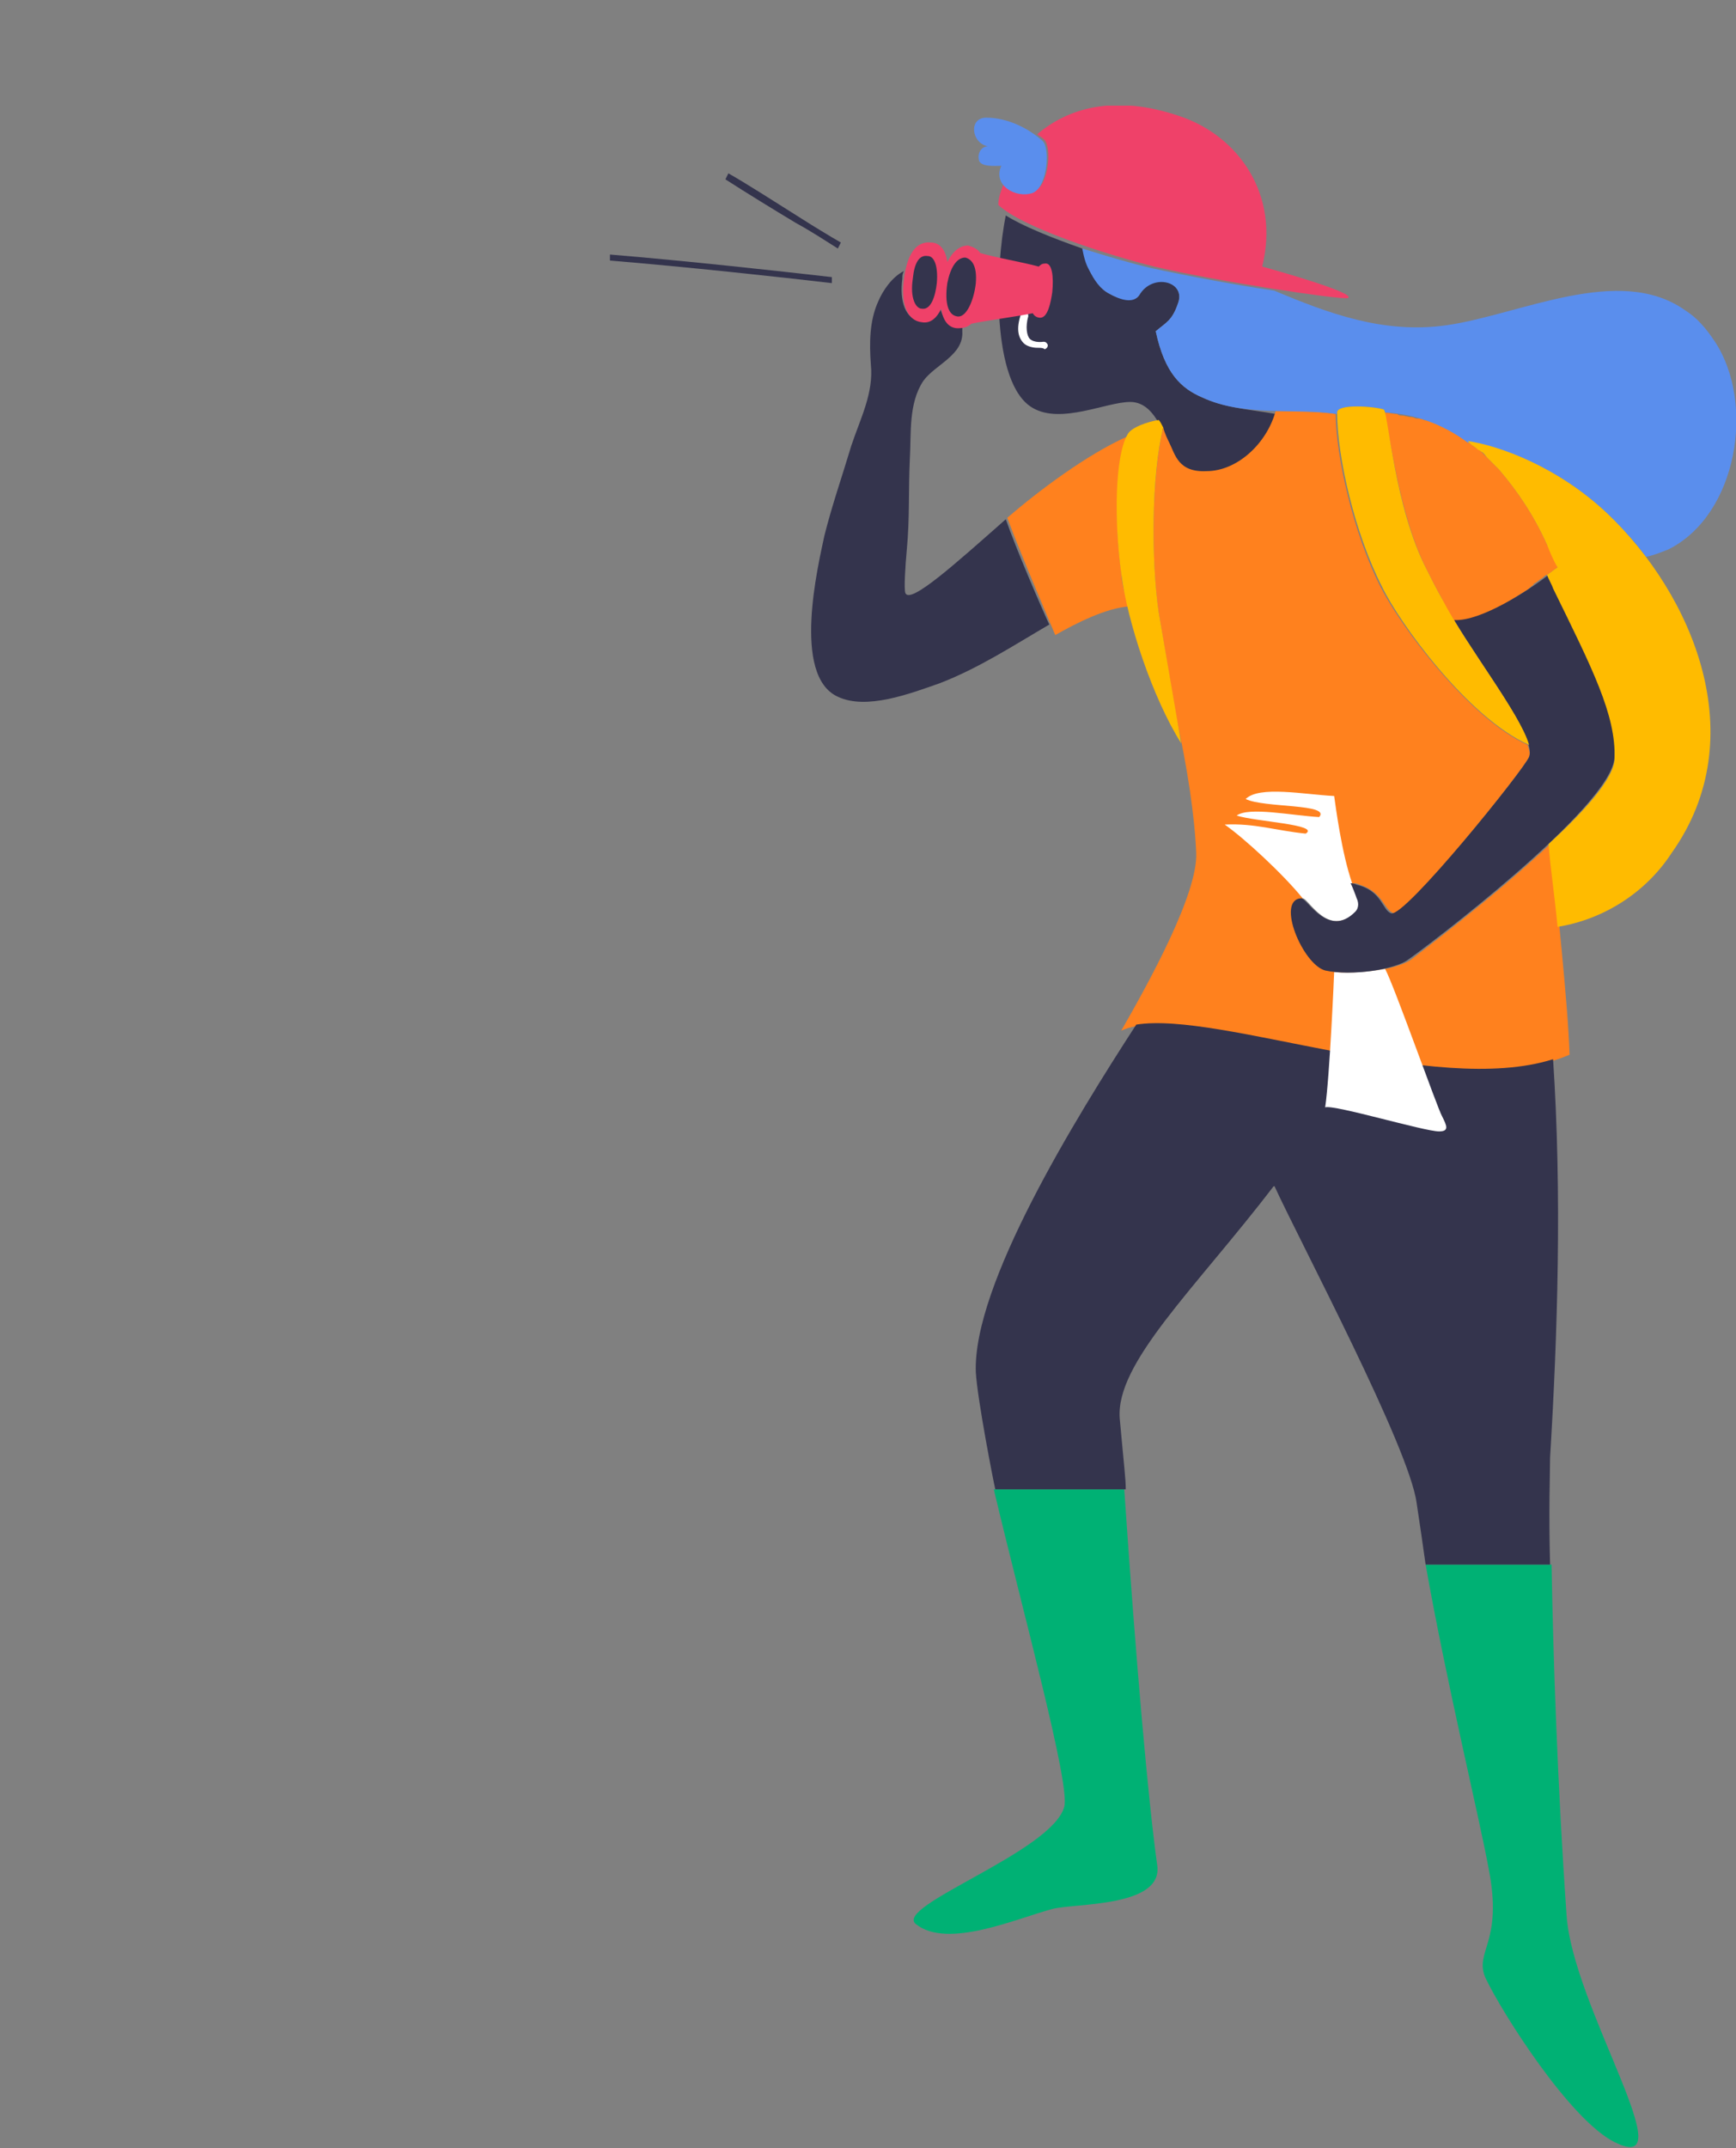 <svg width="148" height="183" viewBox="0 0 148 183" fill="none" xmlns="http://www.w3.org/2000/svg">
<rect x="0" y="0" width="148" height="183" fill="#808080" stroke="none"/>
<g clip-path="url(#clip0)">
<path d="M102.493 33.857C100.703 33.088 99.297 31.807 98.53 28.22C99.425 27.451 99.936 27.323 100.447 25.785C101.086 23.991 98.274 23.094 97.124 25.144C96.74 25.785 95.462 25.529 94.567 25.016C93.8 24.632 93.289 23.735 92.905 23.094C92.65 22.454 92.522 21.813 92.266 21.172C89.71 20.276 87.153 19.25 85.747 18.354C84.852 22.71 84.469 32.704 88.048 34.754C90.477 36.163 94.311 34.242 96.357 34.242C98.402 34.242 99.169 36.932 99.68 37.957C100.192 38.982 100.575 40.52 102.876 40.392C105.433 40.264 107.989 37.957 108.756 35.267C106.583 34.882 104.41 34.754 102.493 33.857Z" fill="#34344D"/>
<path d="M130.104 62.815C130.232 62.943 130.232 63.199 130.232 63.327C130.232 63.199 130.232 63.071 130.104 62.815Z" fill="#FF811E"/>
<path d="M130.104 62.815C129.976 62.686 129.976 62.43 129.848 62.174C129.976 62.43 129.976 62.686 130.104 62.815Z" fill="#FF811E"/>
<path d="M121.668 48.593C122.051 49.362 122.434 50.13 122.946 51.027C123.201 51.668 123.585 52.309 123.968 52.949C124.991 53.077 126.525 52.437 127.931 51.668C128.187 51.54 128.315 51.412 128.57 51.283C128.698 51.155 128.826 51.155 128.954 51.027C129.209 50.899 129.337 50.771 129.593 50.643C129.721 50.515 129.849 50.515 129.976 50.387C130.232 50.258 130.36 50.13 130.488 50.002C130.616 49.874 130.743 49.874 130.743 49.746C130.999 49.618 131.255 49.362 131.51 49.233C131.638 49.105 131.766 48.977 131.894 48.977C132.405 48.593 132.789 48.337 132.789 48.337C132.533 47.696 132.277 47.055 131.894 46.415C130.743 43.852 129.337 41.802 127.803 40.008L127.675 39.88C127.42 39.624 127.292 39.496 127.036 39.239C126.909 39.111 126.909 39.111 126.781 38.983C126.653 38.855 126.397 38.599 126.269 38.471C126.142 38.342 126.014 38.214 125.886 38.214C125.758 38.086 125.502 37.958 125.375 37.83C125.247 37.702 125.119 37.574 124.991 37.574C124.863 37.446 124.608 37.317 124.48 37.189C124.352 37.061 124.224 37.061 124.096 36.933C123.968 36.805 123.713 36.677 123.585 36.677C123.457 36.549 123.201 36.549 123.074 36.42C122.946 36.292 122.69 36.292 122.562 36.164C122.307 36.036 122.051 35.908 121.923 35.908C121.795 35.908 121.54 35.78 121.412 35.78C121.156 35.652 121.028 35.652 120.773 35.652C120.645 35.652 120.517 35.524 120.261 35.524C120.006 35.524 119.75 35.395 119.494 35.395C119.367 35.395 119.239 35.395 119.111 35.267C118.727 35.267 118.344 35.139 117.96 35.139C118.472 36.292 119.111 43.596 121.668 48.593Z" fill="#FF811E"/>
<path d="M132.277 71.784C127.419 76.396 120.9 81.265 120.261 81.778C119.11 82.546 115.531 83.187 113.23 82.674C111.313 82.162 108.884 76.652 111.185 76.524C111.696 76.524 113.358 79.984 115.787 77.677C116.17 77.293 116.043 76.909 115.915 76.524C115.787 76.14 115.531 75.499 115.403 75.243C115.531 75.243 115.659 75.243 115.915 75.371C117.96 76.012 117.96 77.549 118.855 77.805C119.75 78.19 129.976 65.505 130.359 64.48C130.487 64.224 130.359 63.839 130.232 63.455C125.118 61.149 119.238 53.077 117.704 50.001C115.403 45.517 113.869 38.854 113.869 35.138V35.267C112.208 35.01 110.418 35.01 108.756 35.01C107.989 37.829 105.433 40.135 102.876 40.135C100.447 40.264 100.192 38.726 99.68 37.701C99.553 37.445 99.297 36.932 99.169 36.42C98.146 40.648 98.146 47.951 98.786 52.18C99.169 54.486 99.808 58.33 100.32 61.277C101.214 65.377 101.853 69.477 101.981 72.68C102.109 76.14 98.019 83.571 95.59 87.8C101.726 84.981 123.201 94.462 133.811 89.85C133.683 85.493 132.66 76.524 132.277 71.784Z" fill="#FF811E"/>
<path d="M124.096 53.077C124.224 53.205 124.352 53.461 124.352 53.589C124.352 53.333 124.224 53.205 124.096 53.077Z" fill="#FF811E"/>
<path d="M124.607 53.845C124.735 54.102 124.863 54.23 124.991 54.486C124.863 54.23 124.735 54.102 124.607 53.845Z" fill="#FF811E"/>
<path d="M129.848 62.301C128.826 60.252 126.78 57.433 125.119 54.614C126.78 57.304 128.826 60.252 129.848 62.301Z" fill="#FF811E"/>
<path d="M95.59 48.72C94.951 44.236 95.207 39.11 96.101 37.188C92.65 38.726 88.559 41.801 85.875 44.108C86.898 46.926 89.966 54.102 89.966 54.102C91.755 53.077 94.312 51.795 96.229 51.667C95.846 50.514 95.59 49.489 95.59 48.72Z" fill="#FF811E"/>
<path d="M88.431 29.629C88.048 29.629 87.537 29.501 87.281 29.244C86.77 28.732 86.642 27.963 87.025 26.81C87.025 26.682 87.153 26.554 87.409 26.554C87.537 26.554 87.664 26.682 87.664 26.938C87.409 27.835 87.537 28.604 87.792 28.86C88.176 29.244 88.943 29.116 88.943 29.116C89.07 29.116 89.198 29.116 89.326 29.373C89.326 29.501 89.326 29.629 89.07 29.757C88.943 29.629 88.687 29.629 88.431 29.629Z" fill="white"/>
<path d="M77.183 50.514C77.055 50.13 77.183 48.208 77.31 46.798C77.566 44.108 77.438 41.801 77.566 39.11C77.694 36.932 77.438 34.37 78.716 32.448C79.739 31.038 82.168 30.27 82.04 28.219C82.04 28.091 82.04 27.963 82.04 27.835C81.912 27.835 81.784 27.835 81.529 27.835C80.762 27.707 80.378 27.066 80.123 26.169C79.739 26.938 79.228 27.451 78.461 27.323C77.183 27.194 76.671 25.657 76.927 23.735C76.927 23.479 76.927 23.351 77.055 23.094C76.032 23.607 75.265 24.76 74.882 25.657C74.115 27.323 74.115 29.244 74.243 31.038C74.498 33.473 73.348 35.651 72.581 37.957C71.814 40.52 70.919 43.083 70.28 45.645C69.769 48.08 67.468 57.561 71.43 59.355C73.859 60.508 77.566 59.099 80.123 58.202C83.446 56.92 86.386 54.998 89.454 53.205C88.687 51.539 86.642 46.798 85.747 44.236C81.529 47.951 77.566 51.539 77.183 50.514Z" fill="#34344D"/>
<path d="M89.071 22.454C88.815 22.454 88.687 22.582 88.559 22.71C87.153 22.326 84.852 21.941 83.574 21.557C83.318 21.173 82.935 21.044 82.551 20.916C81.912 20.916 81.273 21.301 80.762 22.326C80.634 21.301 80.123 20.66 79.356 20.66C78.077 20.532 77.31 21.685 77.055 23.863C76.799 25.785 77.31 27.323 78.589 27.451C79.356 27.579 79.867 27.067 80.25 26.298C80.378 27.323 80.889 27.963 81.656 27.963C82.168 27.963 82.551 27.835 82.807 27.579C83.957 27.323 86.897 26.938 88.048 26.682C88.176 26.938 88.431 27.067 88.687 27.067C89.326 27.067 89.582 25.785 89.71 24.888C89.838 23.607 89.71 22.326 89.071 22.454Z" fill="#EF4169"/>
<path d="M80.762 24.12C80.506 25.913 80.89 26.81 81.529 26.939C82.424 27.195 83.063 25.401 83.191 24.12C83.318 22.582 82.807 22.07 82.296 21.941C81.529 21.941 81.017 22.838 80.762 24.12Z" fill="#34344D"/>
<path d="M77.821 23.735C77.566 25.401 78.077 26.298 78.588 26.298C79.355 26.426 79.739 25.273 79.867 24.119C79.995 22.582 79.611 21.813 79.1 21.813C78.333 21.685 77.949 22.454 77.821 23.735Z" fill="#34344D"/>
<path d="M71.43 21.172C70.407 20.532 69.257 19.763 67.851 18.994C65.933 17.841 63.632 16.431 61.843 15.278L62.098 14.766C63.888 15.791 66.061 17.2 68.106 18.481C69.513 19.378 70.791 20.147 71.686 20.66L71.43 21.172Z" fill="#34344D"/>
<path d="M70.919 24.119C66.573 23.607 58.264 22.71 52 22.197V21.685C58.264 22.197 66.445 23.094 70.919 23.607V24.119Z" fill="#34344D"/>
<path d="M90.732 153.914C89.71 157.758 76.16 162.371 78.077 163.908C80.762 166.087 86.77 163.396 89.71 162.627C91.627 162.115 99.169 162.499 98.658 158.911C97.891 153.402 96.868 141.87 95.846 126.879H84.724C87.281 137.642 91.244 151.992 90.732 153.914Z" fill="#00B174"/>
<path d="M126.908 159.168C128.186 165.574 125.63 166.215 126.652 168.521C128.058 171.468 133.811 180.565 137.646 182.487C143.781 185.562 134.066 170.956 133.555 163.14C132.788 152.249 132.405 140.973 132.277 133.286H121.539C123.329 143.408 126.141 154.94 126.908 159.168Z" fill="#00B174"/>
<path d="M137.006 43.723C138.157 44.876 139.307 46.029 140.33 47.439C140.969 47.311 141.608 47.054 142.247 46.798C148.128 43.851 149.662 34.37 146.21 29.116C145.443 27.963 144.676 27.066 143.654 26.426C138.029 22.454 129.592 26.81 123.329 27.707C117.96 28.476 113.23 26.682 108.628 24.76C105.177 24.247 101.086 23.479 98.146 22.838C96.484 22.454 94.311 21.813 92.266 21.172C92.394 21.813 92.522 22.454 92.905 23.094C93.289 23.863 93.8 24.632 94.567 25.016C95.462 25.529 96.612 25.913 97.124 25.144C98.274 23.222 101.086 23.991 100.447 25.785C99.936 27.323 99.425 27.451 98.53 28.22C99.297 31.807 100.703 33.088 102.492 33.857C106.072 35.523 110.29 34.754 113.997 35.267V35.139C113.997 34.37 117.193 34.626 117.96 34.882C117.96 34.882 118.088 35.01 118.088 35.139C120.644 35.267 123.073 36.163 125.118 37.701C127.803 37.957 132.788 39.751 137.006 43.723Z" fill="#5A8EED"/>
<path d="M107.606 22.71C109.14 16.559 105.561 11.562 100.575 9.897C94.951 7.975 90.988 9.256 88.431 11.434C88.559 11.562 88.815 11.691 88.943 11.819C89.71 12.331 89.454 15.791 88.176 16.303C87.281 16.688 86.13 16.303 85.619 15.534C85.364 16.175 85.108 16.816 85.108 17.456C87.153 19.378 94.312 21.685 98.402 22.71C103.899 23.991 114.125 25.529 114.892 25.4C115.787 25.016 109.012 23.094 107.606 22.71Z" fill="#EF4169"/>
<path d="M84.085 10.025C82.551 10.025 82.807 12.204 84.213 12.46C83.83 12.46 83.318 12.844 83.446 13.613C83.574 14.254 84.852 14.126 85.364 14.126C84.597 15.791 86.642 16.944 88.048 16.432C89.326 15.919 89.582 12.46 88.815 11.947C87.665 10.922 85.875 10.025 84.085 10.025Z" fill="#5A8EED"/>
<path d="M96.868 87.287C91.627 95.359 82.935 109.454 83.191 116.885C83.318 119.192 84.725 126.367 84.852 126.879H95.974C95.974 125.983 95.846 125.086 95.462 120.857C95.079 116.117 101.854 109.838 108.629 100.997C110.93 105.994 120.133 123.292 120.772 128.033C121.028 129.698 121.284 131.492 121.539 133.286H132.149C132.021 128.673 132.149 125.47 132.149 124.189C132.788 113.682 133.172 101.766 132.405 90.234C122.306 93.438 104.027 86.134 96.868 87.287Z" fill="#34344D"/>
<path d="M111.057 76.524C111.569 76.524 113.23 79.984 115.659 77.677C116.043 77.293 115.915 76.909 115.787 76.524C115.659 76.14 115.403 75.755 115.276 75.243C114.381 72.68 113.87 68.708 113.742 67.811C111.185 67.683 107.35 66.915 106.2 68.068C107.734 68.837 113.486 68.452 112.463 69.605C110.162 69.477 106.455 68.708 105.433 69.477C106.967 69.99 112.591 70.246 111.313 71.015C108.756 70.758 106.967 70.118 104.41 70.246C106.072 71.399 109.396 74.474 111.057 76.524Z" fill="white"/>
<path d="M118.088 82.546C116.682 82.803 115.02 82.931 113.742 82.803C113.742 82.931 113.359 91.772 112.975 94.334C113.742 94.078 121.412 96.384 122.69 96.384C123.585 96.384 123.329 95.872 122.946 95.103C122.562 94.462 118.855 83.956 118.088 82.546Z" fill="white"/>
<path d="M132.532 50.13C132.405 49.745 132.149 49.361 132.021 48.977C130.359 50.258 126.269 52.949 123.968 52.821C126.652 57.305 130.998 62.815 130.359 64.48C129.976 65.505 119.749 78.19 118.599 77.806C117.832 77.549 117.832 75.884 115.659 75.371C115.403 75.243 115.275 75.243 115.148 75.243C115.275 75.499 115.531 76.14 115.659 76.524C115.787 76.781 115.914 77.293 115.531 77.678C113.23 79.984 111.44 76.524 110.929 76.524C108.756 76.653 111.057 82.162 112.974 82.675C115.275 83.187 118.982 82.546 120.005 81.778C121.156 81.009 137.518 68.709 137.646 64.48C137.901 60.893 135.856 56.921 132.532 50.13Z" fill="#34344D"/>
<path d="M99.169 36.42C99.041 36.164 98.913 35.907 98.786 35.779C97.891 35.907 96.357 36.42 96.101 37.061C95.079 38.854 94.951 44.236 95.59 48.849C96.101 52.949 98.274 59.483 100.703 63.327C100.192 60.38 99.297 55.127 98.786 52.18C98.147 47.824 98.147 40.52 99.169 36.42Z" fill="#FFBB00"/>
<path d="M130.359 63.455C129.592 60.764 124.99 54.999 122.945 51.027C122.434 50.13 122.05 49.361 121.667 48.592C118.855 43.211 118.343 35.01 117.96 34.882C117.193 34.626 113.997 34.37 113.997 35.139C113.997 38.982 115.531 45.517 117.832 50.002C119.238 52.949 125.118 61.149 130.359 63.455Z" fill="#FFBB00"/>
<path d="M137.007 43.723C132.788 39.751 127.803 37.957 125.119 37.573C125.246 37.701 125.246 37.701 125.374 37.829C125.502 37.957 125.758 38.085 125.886 38.213C126.013 38.342 126.141 38.342 126.269 38.47C126.525 38.598 126.653 38.854 126.78 38.982C126.908 39.11 126.908 39.11 127.036 39.238C127.292 39.495 127.42 39.623 127.675 39.879L127.803 40.007C129.337 41.801 130.743 43.851 131.894 46.414C132.149 47.054 132.405 47.695 132.788 48.336C132.788 48.336 132.405 48.592 131.894 48.976C132.021 49.361 132.277 49.745 132.405 50.13C135.729 56.92 137.774 60.892 137.646 64.608C137.646 66.274 135.089 69.093 132.021 71.912C132.149 73.705 132.533 76.268 132.788 78.959C136.751 78.318 140.33 76.012 142.503 72.68C149.534 62.814 144.293 50.642 137.007 43.723Z" fill="#FFBB00"/>
</g>
<defs>
<clipPath id="clip0">
<rect width="96" height="174" fill="white" transform="translate(52 9)"/>
</clipPath>
</defs>
</svg>
